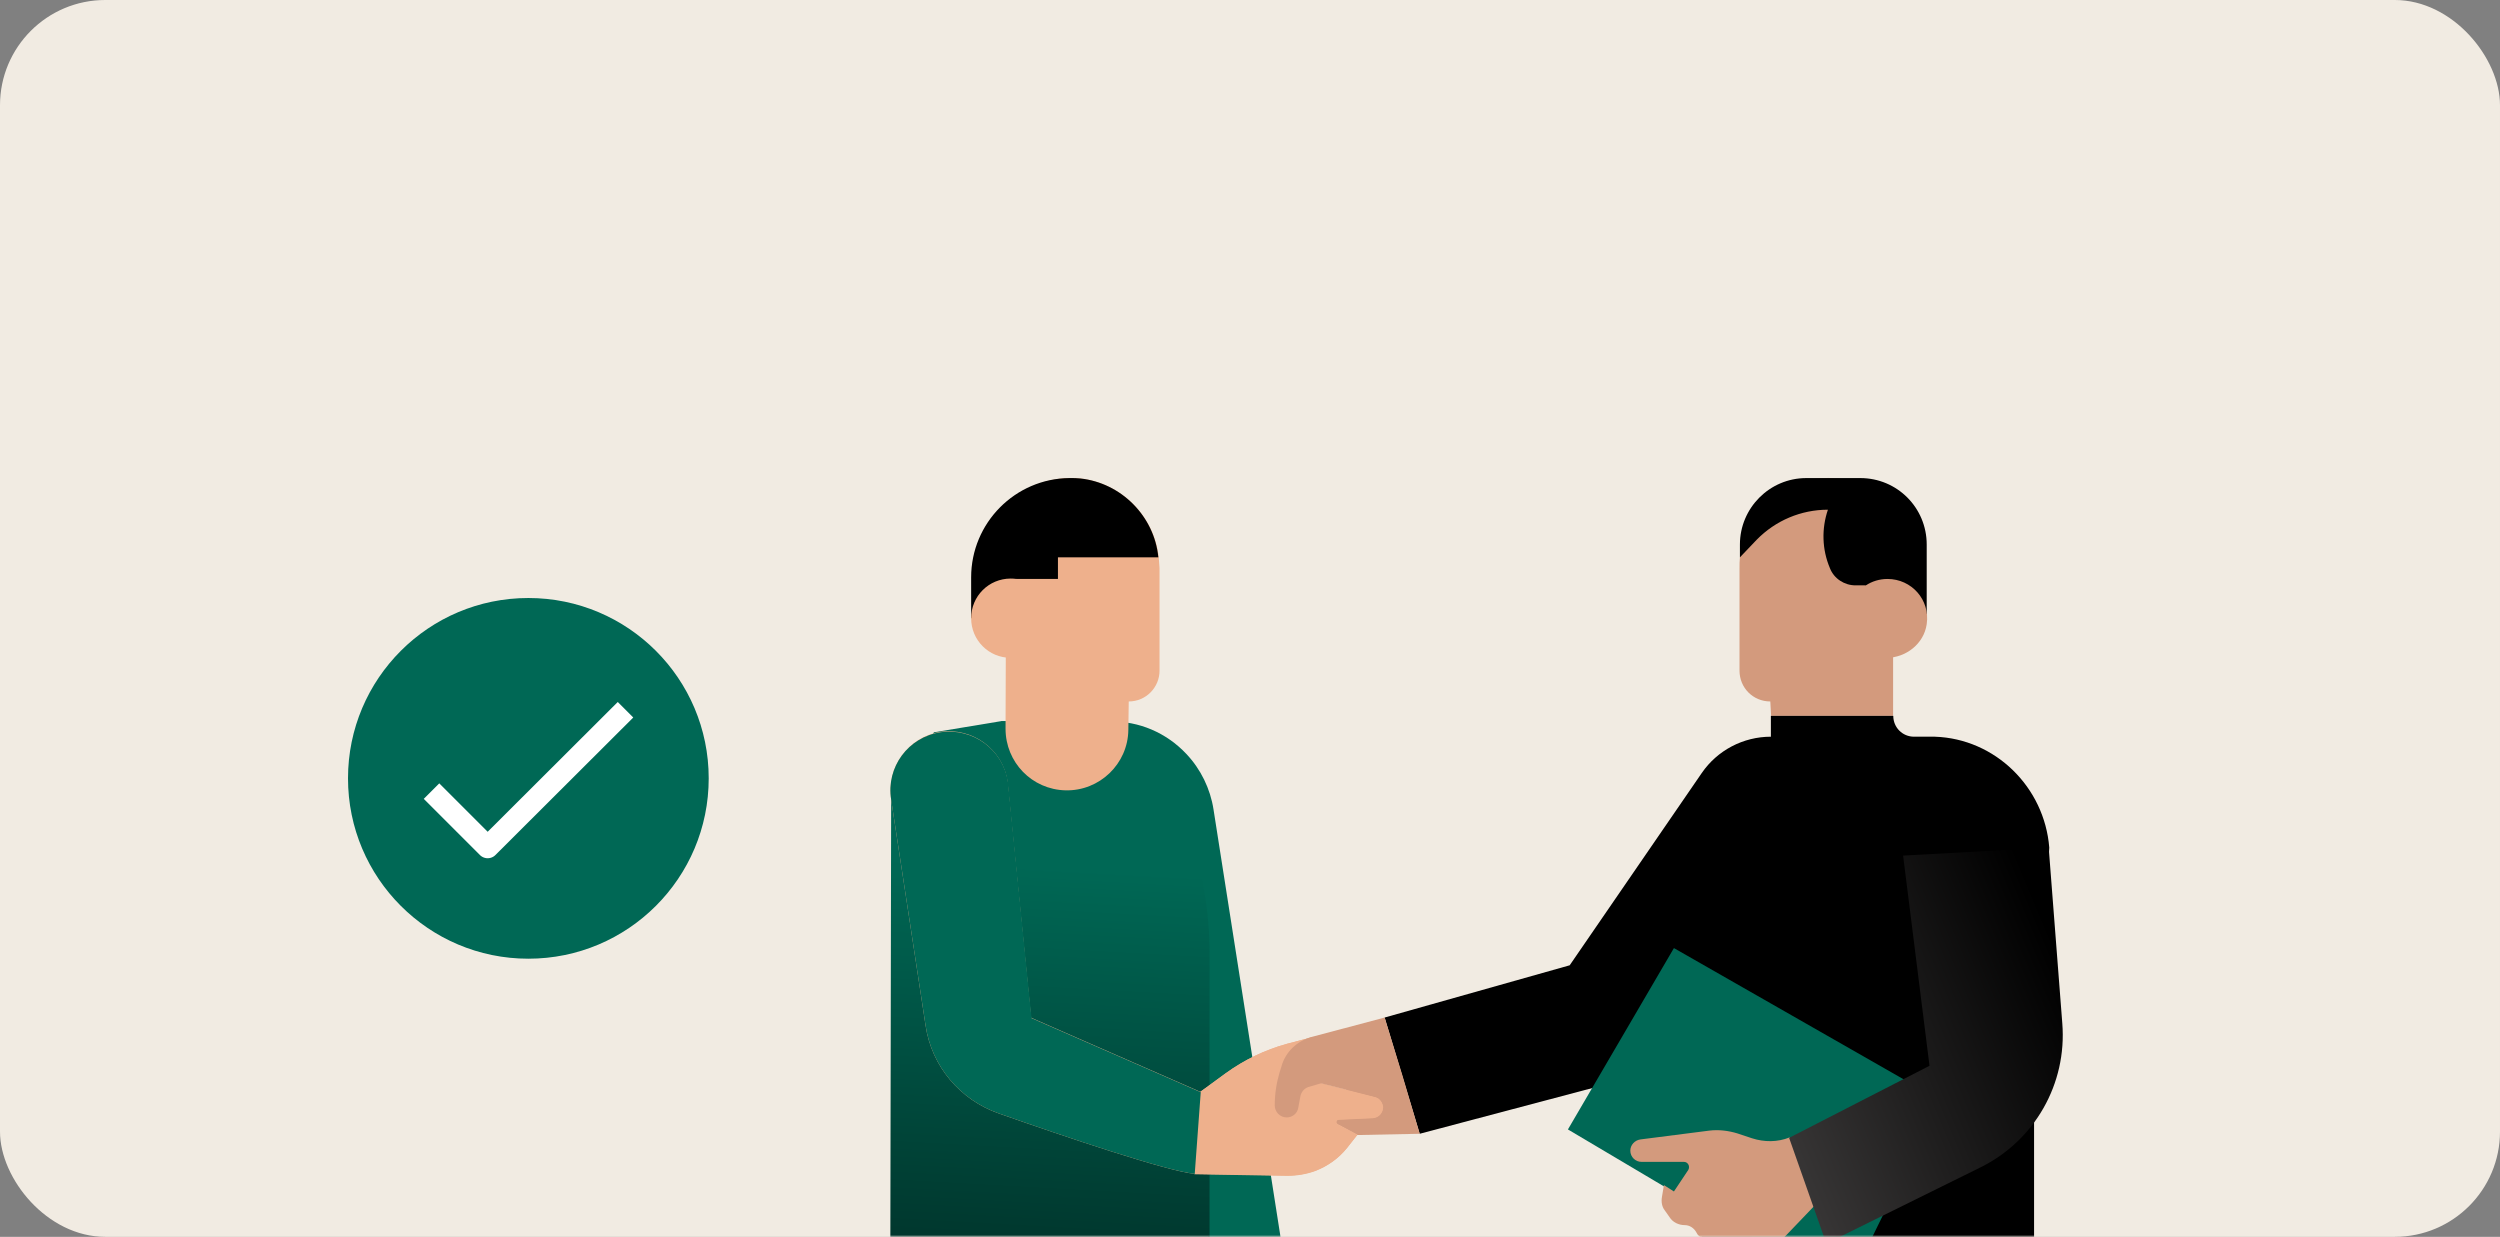 <svg width="570" height="282" viewBox="0 0 570 282" fill="none" xmlns="http://www.w3.org/2000/svg">
<rect x="0" y="0" width="570" height="282" fill="#808080" stroke="none"/>
<g clip-path="url(#clip0_1575_45637)">
<path d="M0 10C0 4.477 4.477 0 10 0H560C565.523 0 570 4.477 570 10V282H0V10Z" fill="#F1EBE2"/>
<mask id="mask0_1575_45637" style="mask-type:alpha" maskUnits="userSpaceOnUse" x="0" y="88" width="570" height="194">
<rect y="88" width="570" height="194" rx="16" fill="#FFEBEB"/>
</mask>
<g mask="url(#mask0_1575_45637)">
<path d="M270.485 171.892C273.768 175.36 275.957 179.833 276.686 184.58L292.007 282.34H275.683L228.261 164.498H253.158C259.724 164.407 265.925 167.054 270.485 171.892Z" fill="#006855"/>
<path d="M212.94 166.963L228.353 164.407H256.35C268.844 179.103 275.775 197.815 275.775 217.166V282.249H203L203.182 182.298L212.94 166.963Z" fill="url(#paint0_linear_1575_45637)"/>
<path d="M264.193 127.074C263.189 117.672 255.62 110.096 246.318 109.092C234.189 107.814 223.884 117.307 223.884 129.173C223.884 132.824 227.623 136.202 229.356 139.123L229.264 166.141C229.264 173.809 235.283 180.016 242.944 180.198C250.695 180.381 257.17 174.174 257.262 166.415L257.353 159.934C261.274 159.934 264.375 156.739 264.375 152.906V129.538C264.284 128.717 264.284 127.895 264.193 127.074Z" fill="#EEB08C"/>
<path d="M246.318 109.091C245.497 108.999 244.768 108.999 244.038 108.999C243.947 108.999 243.947 108.999 243.856 108.999C231.453 109.091 221.421 119.223 221.421 131.637V141.038L231.635 132.002H241.211V127.073H264.101C263.189 117.671 255.62 110.095 246.318 109.091Z" fill="black"/>
<path d="M237.016 149.985H231.544H230.45C225.434 149.985 221.421 145.968 221.421 140.948C221.421 135.928 225.434 131.911 230.45 131.911C232.274 131.911 234.006 132.459 235.374 133.372" fill="#EEB08C"/>
<path d="M396.701 127.074C397.704 117.672 405.182 110.096 414.575 109.092C426.704 107.814 437.009 117.215 437.009 129.173C437.009 135.654 432.723 138.484 431.629 139.123V163.22H403.814L403.631 159.934C399.71 159.934 396.609 156.831 396.609 152.906V129.447C396.609 128.717 396.609 127.895 396.701 127.074Z" fill="#D39A7D"/>
<path d="M396.701 127.074V124.153C396.701 115.846 403.449 109 411.839 109H424.151C432.541 109 439.289 115.755 439.289 124.153V140.127L425.336 133.463H423.056C420.503 133.463 418.132 131.911 417.22 129.538C415.396 125.248 415.305 120.501 416.764 116.211C410.654 116.211 404.817 118.676 400.531 123.057L396.701 127.074Z" fill="black"/>
<path d="M423.786 149.985H429.258H430.079C434.547 149.985 438.651 146.79 439.289 142.317C440.11 136.749 435.824 132.003 430.352 132.003C428.528 132.003 426.796 132.55 425.428 133.463" fill="#D39A7D"/>
<path d="M378.773 240.077C375.307 243.455 371.021 245.919 366.37 247.197L323.693 258.5L315.693 232L357.889 220.087L387.984 176.273C391.54 171.07 397.468 167.967 403.761 167.967V163.22H431.667C431.667 165.867 433.764 167.967 436.409 167.967H440.239C440.513 167.967 440.877 167.967 441.151 167.967C454.922 168.423 466.139 179.468 467.233 193.251L463.768 255.96V282.249H388.075L378.773 240.077Z" fill="black"/>
<path d="M381.653 271.843L357.486 257.512L381.653 216.162L442.208 250.757L420.959 294.115L381.653 271.843Z" fill="#006855"/>
<path d="M408.1 259.338H408.009C405.273 260.433 402.264 260.433 399.437 259.52L396.153 258.425C394.056 257.786 391.867 257.512 389.679 257.786L373.993 259.794C372.716 259.977 371.713 261.072 371.713 262.35C371.713 263.81 372.898 264.906 374.266 264.906H383.933C384.845 264.906 385.392 265.91 384.936 266.731L381.653 271.66L379.373 270.2L378.917 272.938C378.735 274.034 378.917 275.129 379.556 275.951L380.65 277.502C381.38 278.689 382.748 279.328 384.116 279.328C385.21 279.328 386.213 279.967 386.76 280.971C387.034 281.61 387.581 282.066 388.219 282.34L392.688 284.348C397.704 286.63 403.54 285.444 407.371 281.519L413.663 274.946L408.1 259.338Z" fill="#D39A7D"/>
<path d="M467.104 193.251L470.205 233.323C471.299 247.106 463.912 260.068 451.51 266.183L416.399 283.527L407.918 259.429L439.928 242.998L433.909 195.077L467.104 193.251Z" fill="url(#paint1_linear_1575_45637)"/>
<path d="M323.693 258.5L309.426 258.79L303.133 255.413L315.693 232L319.693 245L323.693 258.5Z" fill="#D39A7D"/>
<path d="M313.439 250.118L301.036 246.923L295.747 242.268L299.03 236.518L293.467 237.978C288.451 239.347 283.709 241.629 279.422 244.733L273.677 248.932L235.101 232.045L229.721 178.19C228.626 170.796 221.695 165.776 214.308 166.871C207.104 168.058 201.997 174.904 203.182 182.298L211.025 233.779C212.393 243.09 218.868 250.757 227.714 253.861C243.035 259.246 266.017 267.005 272.4 267.644L293.558 268.009C295.747 268.009 297.935 267.644 299.942 266.914C302.769 265.818 305.231 264.084 307.146 261.711L309.517 258.698L305.049 256.325C304.501 256.051 304.684 255.23 305.322 255.23L313.074 254.865C314.351 254.773 315.354 253.769 315.354 252.4C315.263 251.396 314.533 250.392 313.439 250.118Z" fill="#EEB08C"/>
<path d="M272.309 267.735L293.467 268.1C295.655 268.1 297.844 267.735 299.85 267.005C302.677 265.91 305.14 264.175 307.055 261.802L309.426 258.79L304.957 256.417C304.41 256.143 304.593 255.321 305.231 255.321L312.983 254.956C314.259 254.865 315.262 253.861 315.262 252.491C315.262 251.396 314.533 250.392 313.439 250.118L301.036 246.923L295.746 242.268L299.03 236.518L293.467 237.978C288.451 239.347 283.709 241.629 279.422 244.733L273.677 248.932L272.309 267.735Z" fill="#EEB08C"/>
<path d="M273.768 249.023L235.192 232.136L229.812 178.281C228.717 170.888 221.786 165.867 214.399 166.963C207.104 168.058 201.997 174.904 203.182 182.298L211.025 233.779C212.393 243.09 218.868 250.757 227.714 253.861C243.035 259.246 266.017 267.005 272.4 267.644L273.768 249.023Z" fill="#006855"/>
<path d="M315.693 232L299.03 236.426C295.747 237.339 293.102 239.804 292.19 243.09L291.734 244.55C291.004 247.015 290.64 249.479 290.64 252.035C290.64 253.496 291.825 254.774 293.376 254.774C294.652 254.774 295.838 253.861 296.02 252.492L296.476 250.027C296.659 249.023 297.297 248.202 298.3 247.836L301.193 247L319.458 251.579" fill="#D39A7D"/>
<path d="M120.465 218.585C143.175 218.585 161.585 200.175 161.585 177.465C161.585 154.756 143.175 136.346 120.465 136.346C97.756 136.346 79.346 154.756 79.346 177.465C79.346 200.175 97.756 218.585 120.465 218.585Z" fill="#006855"/>
<path d="M98.383 180.373L111.189 193.179L142.617 161.821" stroke="white" stroke-width="5" stroke-miterlimit="10" stroke-linejoin="round"/>
</g>
</g>
<defs>
<linearGradient id="paint0_linear_1575_45637" x1="256" y1="177.5" x2="247.231" y2="335.707" gradientUnits="userSpaceOnUse">
<stop offset="0.133" stop-color="#006855"/>
<stop offset="1" stop-color="#001A16"/>
</linearGradient>
<linearGradient id="paint1_linear_1575_45637" x1="408" y1="272.5" x2="479.801" y2="242.485" gradientUnits="userSpaceOnUse">
<stop stop-color="#3A3838"/>
<stop offset="1"/>
</linearGradient>
<clipPath id="clip0_1575_45637">
<rect width="570" height="282" rx="24" fill="white"/>
</clipPath>
</defs>
</svg>
